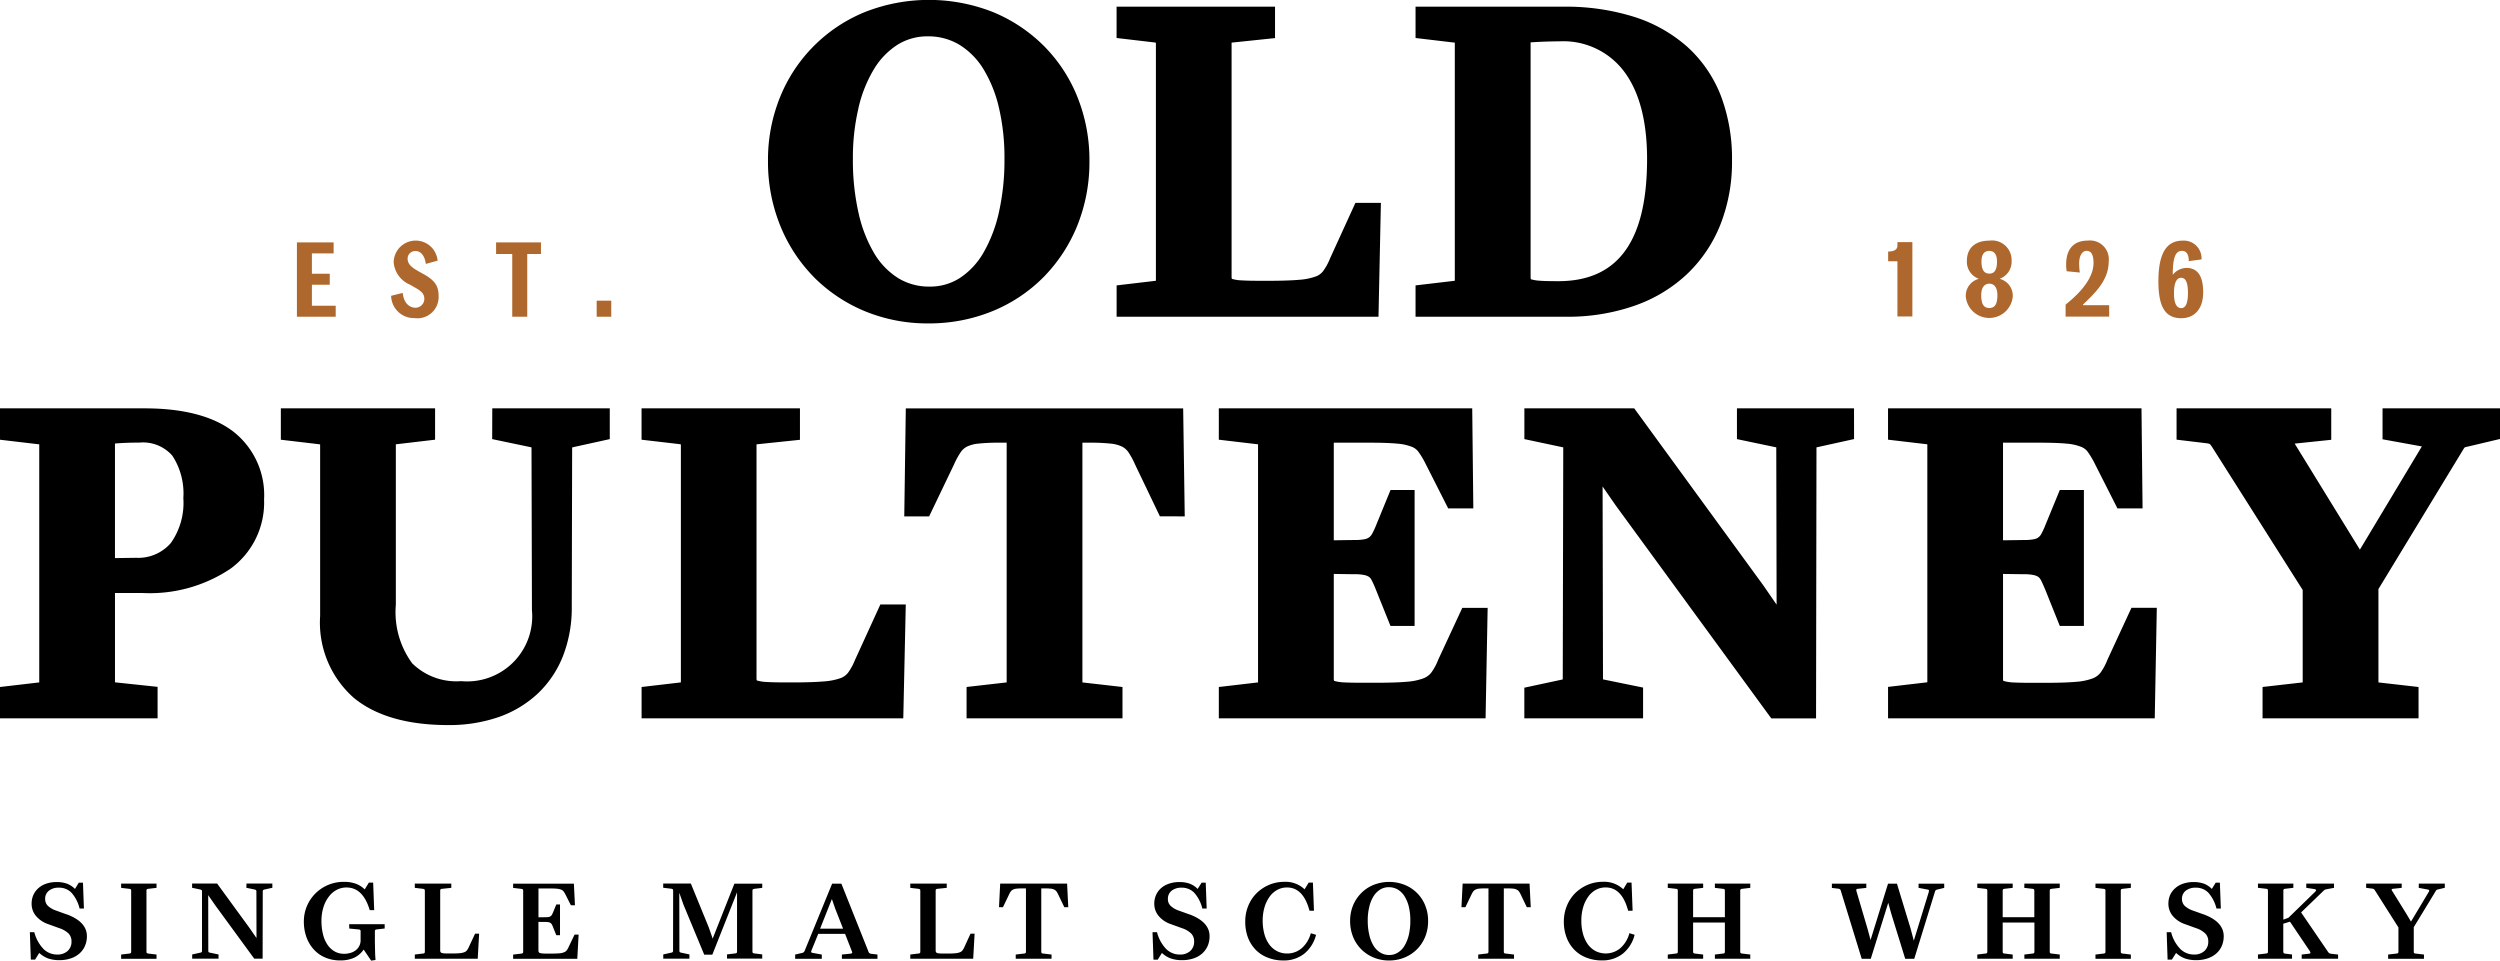 <svg id="Group_36" data-name="Group 36" xmlns="http://www.w3.org/2000/svg" width="190.721" height="73.288" viewBox="0 0 190.721 73.288">
  <defs>
    <style>
      .cls-1 {
        fill: #ae672c;
      }
    </style>
  </defs>
  <path id="Path_66" data-name="Path 66" d="M649.9,72.227a1.291,1.291,0,0,1-.153.272.463.463,0,0,1-.209.153,1.314,1.314,0,0,1-.359.073c-.151.016-.345.021-.59.021h-.2c-.145,0-.265,0-.352-.006a.854.854,0,0,1-.214-.033.155.155,0,0,1-.1-.074.275.275,0,0,1-.025-.123V67.962a.159.159,0,0,1,.032-.118.221.221,0,0,1,.114-.037l.7-.073v-.322h-2.782v.322l.62.073a.322.322,0,0,1,.114.042c.021.013.031.052.031.112v4.631a.158.158,0,0,1-.031.117.208.208,0,0,1-.114.036l-.62.075v.322h4.8l.107-1.915h-.31Zm2.72-4.815-.089,1.8h.3l.44-.917a1.838,1.838,0,0,1,.141-.264.466.466,0,0,1,.172-.156.73.73,0,0,1,.274-.079,3.653,3.653,0,0,1,.444-.02h.284v4.817a.156.156,0,0,1-.031.117.22.22,0,0,1-.116.036l-.633.075v.322h2.732v-.322l-.636-.075a.208.208,0,0,1-.114-.036.162.162,0,0,1-.033-.117V67.776h.285a3.616,3.616,0,0,1,.443.02.723.723,0,0,1,.274.079.454.454,0,0,1,.175.156,1.835,1.835,0,0,1,.142.264l.44.917h.3l-.089-1.8Zm-9.982,5.3a.3.3,0,0,1-.068-.117l-2.065-5.181H639.8l-2.1,5.131a.247.247,0,0,1-.2.156l-.521.122v.322h2.032v-.322l-.667-.122a.858.858,0,0,1-.119-.034.065.065,0,0,1-.027-.058.4.4,0,0,1,.041-.136l.5-1.227h2.049l.5,1.283a.429.429,0,0,1,.043.137.068.068,0,0,1-.029.06.263.263,0,0,1-.119.03l-.639.066v.322h2.713v-.322l-.479-.058a.26.26,0,0,1-.135-.053m-3.761-1.863.9-2.262.26.753.594,1.509Zm-53.323-3.113.619.073a.209.209,0,0,1,.113.037.153.153,0,0,1,.034.118v4.631a.155.155,0,0,1-.034.117.206.206,0,0,1-.113.036l-.619.075v.322h2.7v-.322l-.619-.075a.217.217,0,0,1-.114-.036.155.155,0,0,1-.034-.117V67.962a.153.153,0,0,1,.034-.118.221.221,0,0,1,.114-.037l.619-.073v-.322h-2.7Zm81.5,2.026-.805-.289a1.722,1.722,0,0,1-.639-.373.7.7,0,0,1-.2-.513.771.771,0,0,1,.286-.635,1.18,1.18,0,0,1,.762-.23,1.3,1.3,0,0,1,.957.384,2.763,2.763,0,0,1,.622,1.205h.331l-.072-1.97h-.315l-.3.477a1.743,1.743,0,0,0-.6-.4,2.289,2.289,0,0,0-.8-.125,2.42,2.42,0,0,0-.775.12,1.712,1.712,0,0,0-.606.336,1.491,1.491,0,0,0-.389.523,1.587,1.587,0,0,0-.14.675,1.44,1.44,0,0,0,.328.924,2.059,2.059,0,0,0,.918.626l.868.314a1.8,1.8,0,0,1,.707.413.838.838,0,0,1,.219.6.931.931,0,0,1-.3.732,1.123,1.123,0,0,1-.787.267,1.465,1.465,0,0,1-1.057-.435,2.867,2.867,0,0,1-.687-1.269h-.343l.074,2.093h.326l.317-.511a2.024,2.024,0,0,0,.671.418,2.585,2.585,0,0,0,.875.132,2.68,2.68,0,0,0,.853-.13,1.89,1.89,0,0,0,.66-.368,1.667,1.667,0,0,0,.425-.574,1.836,1.836,0,0,0,.151-.758c0-.73-.515-1.283-1.537-1.665m-64.093,1.083.718.069a.194.194,0,0,1,.112.038.146.146,0,0,1,.034.117v.68a.9.9,0,0,1-.095.411.95.95,0,0,1-.254.325,1.166,1.166,0,0,1-.4.21,1.666,1.666,0,0,1-.514.076,1.418,1.418,0,0,1-.718-.181,1.626,1.626,0,0,1-.545-.511,2.367,2.367,0,0,1-.341-.791,4.128,4.128,0,0,1-.119-1.028,3.42,3.42,0,0,1,.144-1.017,2.516,2.516,0,0,1,.4-.806,1.811,1.811,0,0,1,.6-.533,1.565,1.565,0,0,1,.765-.191q1.26,0,1.773,1.728h.34l-.078-2.1h-.327l-.319.518a1.915,1.915,0,0,0-.69-.438,2.641,2.641,0,0,0-.9-.138,3.051,3.051,0,0,0-1.2.236,3.022,3.022,0,0,0-1.615,1.606,3.013,3.013,0,0,0-.236,1.184,3.478,3.478,0,0,0,.2,1.2,2.817,2.817,0,0,0,.563.937,2.471,2.471,0,0,0,.869.611,2.821,2.821,0,0,0,1.134.219,2.55,2.55,0,0,0,1.063-.2,1.819,1.819,0,0,0,.733-.627l.571.843.335-.047c-.018-.205-.032-.446-.036-.721s-.014-.543-.014-.8v-.658a.156.156,0,0,1,.033-.117.206.206,0,0,1,.114-.038l.6-.069v-.328h-2.709Zm-7.85-3.109.616.129a.305.305,0,0,1,.114.046.153.153,0,0,1,.034.118l.008,3.542-.537-.775-2.466-3.382h-1.91v.322l.612.129a.324.324,0,0,1,.113.046c.022.019.03.06.03.118l0,4.5a.169.169,0,0,1-.033.119.255.255,0,0,1-.116.042l-.6.132v.322h2.01v-.322l-.634-.132a.3.3,0,0,1-.116-.042.182.182,0,0,1-.03-.119l-.007-4.233.528.764,2.984,4.084h.639l.01-5.116a.167.167,0,0,1,.033-.118.305.305,0,0,1,.114-.046l.586-.129v-.322h-1.976ZM581.407,69.76l-.8-.289a1.742,1.742,0,0,1-.644-.373.727.727,0,0,1-.2-.513.767.767,0,0,1,.289-.635,1.164,1.164,0,0,1,.758-.23,1.307,1.307,0,0,1,.96.384,2.791,2.791,0,0,1,.619,1.205h.331l-.073-1.97h-.318l-.291.477a1.741,1.741,0,0,0-.607-.4,2.311,2.311,0,0,0-.792-.125,2.429,2.429,0,0,0-.78.12,1.713,1.713,0,0,0-.6.336,1.527,1.527,0,0,0-.391.523,1.6,1.6,0,0,0-.138.675,1.44,1.44,0,0,0,.325.924,2.084,2.084,0,0,0,.919.626l.869.314a1.82,1.82,0,0,1,.709.413.846.846,0,0,1,.22.6.935.935,0,0,1-.3.732,1.139,1.139,0,0,1-.795.267,1.461,1.461,0,0,1-1.052-.435,2.884,2.884,0,0,1-.689-1.269h-.34l.074,2.093h.324l.317-.511a2.076,2.076,0,0,0,.67.418,2.594,2.594,0,0,0,.874.132,2.639,2.639,0,0,0,.851-.13,1.894,1.894,0,0,0,.663-.368,1.627,1.627,0,0,0,.425-.574,1.829,1.829,0,0,0,.153-.758c0-.73-.513-1.283-1.537-1.665m38.3,2.467a1.3,1.3,0,0,1-.151.272.48.48,0,0,1-.216.157,1.086,1.086,0,0,1-.366.079c-.151.012-.357.02-.618.02h-.276c-.145,0-.263,0-.35-.009a.839.839,0,0,1-.214-.033.153.153,0,0,1-.1-.073.271.271,0,0,1-.025-.119V70.33l.562.006a1,1,0,0,1,.224.021.386.386,0,0,1,.144.063.381.381,0,0,1,.1.116,2.144,2.144,0,0,1,.087.2l.246.61h.283V69h-.283l-.236.578c-.034.081-.065.145-.09.195a.361.361,0,0,1-.239.182,1.127,1.127,0,0,1-.225.019l-.57.007v-2.2h.856c.231,0,.419.006.552.02a1.153,1.153,0,0,1,.327.072.434.434,0,0,1,.187.143,2.287,2.287,0,0,1,.137.225l.414.822h.31l-.081-1.647h-4.635v.322l.619.073a.21.21,0,0,1,.112.037.147.147,0,0,1,.035.118v4.631a.148.148,0,0,1-.035.117.206.206,0,0,1-.112.036l-.619.075v.322h4.895l.1-1.847h-.309Zm10.977-.616-.3-.859-1.365-3.341h-2.109v.322l.612.073a.316.316,0,0,1,.115.042c.021.013.031.052.031.112l-.007,4.566a.164.164,0,0,1-.033.119.284.284,0,0,1-.114.042l-.6.132v.322h1.995v-.322l-.616-.132a.294.294,0,0,1-.116-.042.169.169,0,0,1-.032-.119l-.008-4.412.326.925,1.577,3.8h.617l1.886-4.76v4.51a.158.158,0,0,1-.032.117.2.2,0,0,1-.112.036l-.62.075v.322h2.686v-.322l-.6-.075a.246.246,0,0,1-.114-.04c-.022-.017-.033-.054-.033-.113V67.962c0-.06.011-.1.033-.112a.3.3,0,0,1,.114-.042l.6-.073v-.322h-2.124Zm-18.59.616a1.3,1.3,0,0,1-.151.272.457.457,0,0,1-.212.153,1.261,1.261,0,0,1-.354.073c-.151.016-.347.021-.592.021h-.2c-.146,0-.264,0-.354-.006a.833.833,0,0,1-.21-.033.173.173,0,0,1-.1-.074.291.291,0,0,1-.024-.123V67.962c0-.06.01-.1.034-.118a.2.2,0,0,1,.113-.037l.7-.073v-.322h-2.784v.322l.622.073a.308.308,0,0,1,.111.042c.021.013.033.052.033.112v4.631a.158.158,0,0,1-.033.117.2.2,0,0,1-.111.036l-.622.075v.322h4.8l.107-1.915h-.308Zm87.839.111a1.738,1.738,0,0,1-1.885.229,1.734,1.734,0,0,1-.59-.506,2.546,2.546,0,0,1-.373-.791,3.717,3.717,0,0,1-.131-1.029,3.518,3.518,0,0,1,.139-1.022,2.64,2.64,0,0,1,.382-.8,1.734,1.734,0,0,1,.585-.526,1.544,1.544,0,0,1,.747-.185q1.245,0,1.716,1.776h.341l-.081-2.147h-.325l-.307.511a2.114,2.114,0,0,0-1.548-.57,2.963,2.963,0,0,0-1.179.236,3.09,3.09,0,0,0-.95.639,2.958,2.958,0,0,0-.627.962,3.146,3.146,0,0,0-.229,1.2,3.4,3.4,0,0,0,.215,1.227,2.719,2.719,0,0,0,.6.935,2.53,2.53,0,0,0,.912.588,3.155,3.155,0,0,0,1.173.21,2.5,2.5,0,0,0,1.6-.515,2.682,2.682,0,0,0,.9-1.441l-.4-.121a2.291,2.291,0,0,1-.69,1.143m7.213-4.6.617.073a.21.21,0,0,1,.115.037.17.17,0,0,1,.03.118v2.011h-2.424V67.962a.156.156,0,0,1,.033-.118.226.226,0,0,1,.111-.037l.623-.073v-.322h-2.7v.322l.619.073a.2.2,0,0,1,.114.037.155.155,0,0,1,.033.118v4.631a.157.157,0,0,1-.033.117.2.2,0,0,1-.114.036l-.619.075v.322h2.7v-.322l-.623-.075a.221.221,0,0,1-.111-.036.158.158,0,0,1-.033-.117V70.378h2.424v2.215a.172.172,0,0,1-.03.117.206.206,0,0,1-.115.036l-.617.075v.322h2.7v-.322l-.617-.075a.2.2,0,0,1-.111-.036.142.142,0,0,1-.039-.117V67.962a.141.141,0,0,1,.039-.118.2.2,0,0,1,.111-.037l.617-.073v-.322h-2.7Zm29.033,0,.614.073a.249.249,0,0,1,.119.037.168.168,0,0,1,.029.118v4.631a.17.17,0,0,1-.029.117.244.244,0,0,1-.119.036l-.614.075v.322h2.7v-.322l-.62-.075a.214.214,0,0,1-.115-.036.153.153,0,0,1-.032-.117V67.962c0-.06.01-.1.032-.118a.217.217,0,0,1,.115-.037l.62-.073v-.322h-2.7Zm24.663,0,.666.122a.344.344,0,0,1,.107.033.065.065,0,0,1,.023.057.115.115,0,0,1-.008.05.544.544,0,0,1-.049.087l-1.331,2.224-.367-.618-1.04-1.678a.409.409,0,0,1-.051-.079.143.143,0,0,1-.017-.052.059.059,0,0,1,.029-.056.342.342,0,0,1,.12-.024l.618-.067v-.322h-2.712v.322l.474.059a.269.269,0,0,1,.12.043.543.543,0,0,1,.093.118l1.776,2.8v1.84a.164.164,0,0,1-.036.117.217.217,0,0,1-.114.036l-.636.075v.322h2.734v-.322l-.634-.075a.2.2,0,0,1-.113-.036.158.158,0,0,1-.032-.117v-1.86L762.123,68a.4.4,0,0,1,.078-.109.342.342,0,0,1,.115-.039l.512-.122v-.322h-1.984ZM687.9,67.412l-.089,1.8h.3l.438-.917a2.4,2.4,0,0,1,.142-.264.542.542,0,0,1,.177-.156.712.712,0,0,1,.272-.079,3.613,3.613,0,0,1,.441-.02h.29v4.817a.162.162,0,0,1-.034.117.219.219,0,0,1-.119.036l-.629.075v.322h2.731v-.322l-.635-.075a.213.213,0,0,1-.115-.036.184.184,0,0,1-.028-.117V67.776h.281a3.721,3.721,0,0,1,.448.02.667.667,0,0,1,.265.079.413.413,0,0,1,.176.156,1.511,1.511,0,0,1,.146.264l.438.917h.3l-.091-1.8Zm34.781.322.646.122a.459.459,0,0,1,.12.033.058.058,0,0,1,.028.057.575.575,0,0,1-.029.154l-1.127,3.665-.242-.917-1.045-3.435h-.679l-1.333,4.3-.229-.853-.829-2.812a.463.463,0,0,1-.03-.155.065.065,0,0,1,.026-.06c.008-.016.055-.022.107-.028l.63-.067v-.322h-2.626v.322l.478.059a.268.268,0,0,1,.148.051.232.232,0,0,1,.056.11l1.594,5.188h.691l1.334-4.273.233.843,1.061,3.43h.69l1.582-5.132a.21.21,0,0,1,.066-.107.361.361,0,0,1,.126-.048l.511-.122v-.322h-1.955Zm21.749,2.026-.807-.289a1.779,1.779,0,0,1-.646-.373.727.727,0,0,1-.2-.513.773.773,0,0,1,.289-.635,1.192,1.192,0,0,1,.764-.23,1.31,1.31,0,0,1,.96.384,2.851,2.851,0,0,1,.619,1.205h.333l-.073-1.97h-.319l-.293.477a1.7,1.7,0,0,0-.6-.4,2.346,2.346,0,0,0-.8-.125,2.457,2.457,0,0,0-.779.12,1.729,1.729,0,0,0-.6.336,1.486,1.486,0,0,0-.4.523,1.645,1.645,0,0,0-.136.675,1.436,1.436,0,0,0,.327.924,2.059,2.059,0,0,0,.918.626l.869.314a1.8,1.8,0,0,1,.705.413.832.832,0,0,1,.223.6.928.928,0,0,1-.3.732,1.13,1.13,0,0,1-.79.267,1.455,1.455,0,0,1-1.053-.435,2.792,2.792,0,0,1-.69-1.269h-.341l.07,2.093h.326l.32-.511a2.077,2.077,0,0,0,.67.418,2.564,2.564,0,0,0,.873.132,2.636,2.636,0,0,0,.851-.13,1.878,1.878,0,0,0,.664-.368,1.629,1.629,0,0,0,.425-.574,1.819,1.819,0,0,0,.152-.758c0-.73-.512-1.283-1.535-1.665M684.43,68.136a2.866,2.866,0,0,0-.943-.627,3.219,3.219,0,0,0-2.384,0,2.821,2.821,0,0,0-.94.627,2.888,2.888,0,0,0-.626.947,3.1,3.1,0,0,0-.221,1.183,3.181,3.181,0,0,0,.221,1.192,2.841,2.841,0,0,0,1.561,1.585,2.986,2.986,0,0,0,1.187.231,3.049,3.049,0,0,0,1.188-.227,2.844,2.844,0,0,0,.951-.634,2.922,2.922,0,0,0,.621-.952,3.124,3.124,0,0,0,.22-1.195,3.041,3.041,0,0,0-.218-1.183,2.791,2.791,0,0,0-.617-.947M683.8,71.3a2.9,2.9,0,0,1-.322.83,1.536,1.536,0,0,1-.505.534,1.192,1.192,0,0,1-.672.192,1.26,1.26,0,0,1-.683-.187,1.53,1.53,0,0,1-.52-.53,2.785,2.785,0,0,1-.321-.831,4.6,4.6,0,0,1-.116-1.088,4.176,4.176,0,0,1,.116-1.032,2.63,2.63,0,0,1,.319-.8,1.613,1.613,0,0,1,.5-.516,1.232,1.232,0,0,1,.669-.188,1.336,1.336,0,0,1,.69.181,1.536,1.536,0,0,1,.516.516,2.7,2.7,0,0,1,.326.8,4.352,4.352,0,0,1,.113,1.039A4.717,4.717,0,0,1,683.8,71.3m-8.174,1.035a1.681,1.681,0,0,1-1.115.407,1.64,1.64,0,0,1-.766-.178,1.7,1.7,0,0,1-.593-.506,2.387,2.387,0,0,1-.373-.791,3.816,3.816,0,0,1-.133-1.029,3.611,3.611,0,0,1,.139-1.022,2.716,2.716,0,0,1,.383-.8,1.764,1.764,0,0,1,.587-.526,1.558,1.558,0,0,1,.748-.185q1.244,0,1.715,1.776h.34l-.08-2.147h-.322l-.315.511a2.088,2.088,0,0,0-1.542-.57,2.948,2.948,0,0,0-1.178.236,3.034,3.034,0,0,0-.947.639,2.894,2.894,0,0,0-.631.962,3.076,3.076,0,0,0-.227,1.2,3.391,3.391,0,0,0,.212,1.227,2.741,2.741,0,0,0,.6.935,2.554,2.554,0,0,0,.918.588,3.13,3.13,0,0,0,1.171.21,2.475,2.475,0,0,0,1.6-.515,2.69,2.69,0,0,0,.9-1.441l-.4-.121a2.315,2.315,0,0,1-.691,1.143m78.4.385a.394.394,0,0,1-.136-.149l-2.025-2.966L753.533,68a.653.653,0,0,1,.114-.1.353.353,0,0,1,.118-.052l.611-.115v-.322h-2.116v.322l.593.09c.1.016.157.047.157.09s-.034.075-.091.137L750.9,70.016l-.388.143v-2.2a.164.164,0,0,1,.031-.118.224.224,0,0,1,.117-.037l.614-.073v-.322h-2.7v.322l.619.073a.19.19,0,0,1,.11.037c.024.019.033.057.033.118v4.631c0,.059-.009.1-.033.117a.187.187,0,0,1-.11.036l-.619.075v.322h2.6v-.322l-.521-.066c-.1-.006-.147-.057-.147-.162V70.468l.511-.153,1.491,2.213a.413.413,0,0,1,.07.152c0,.051-.051.076-.157.083l-.51.058v.322h2.776v-.322l-.526-.058a.556.556,0,0,1-.136-.039m-23.278-4.99.62.073a.225.225,0,0,1,.117.037.184.184,0,0,1,.029.118v2.011H729.1V67.962a.156.156,0,0,1,.033-.118.192.192,0,0,1,.11-.037l.62-.073v-.322h-2.7v.322l.615.073a.2.2,0,0,1,.116.037.163.163,0,0,1,.033.118v4.631a.165.165,0,0,1-.033.117.2.2,0,0,1-.116.036l-.615.075v.322h2.7v-.322l-.62-.075a.189.189,0,0,1-.11-.036.158.158,0,0,1-.033-.117V70.378h2.42v2.215a.187.187,0,0,1-.029.117.221.221,0,0,1-.117.036l-.62.075v.322h2.7v-.322l-.619-.075a.214.214,0,0,1-.113-.036.158.158,0,0,1-.032-.117V67.962a.156.156,0,0,1,.032-.118.218.218,0,0,1,.113-.037l.619-.073v-.322h-2.7ZM638.376,21.111a11.92,11.92,0,0,0,3.872,2.61,12.494,12.494,0,0,0,4.889.952,12.761,12.761,0,0,0,4.9-.937,11.7,11.7,0,0,0,3.907-2.61,12.039,12.039,0,0,0,2.565-3.928,12.942,12.942,0,0,0,.92-4.91,12.863,12.863,0,0,0-.906-4.861,11.635,11.635,0,0,0-2.548-3.9,11.893,11.893,0,0,0-3.891-2.6,13.326,13.326,0,0,0-9.8,0,11.763,11.763,0,0,0-6.458,6.489,12.7,12.7,0,0,0-.919,4.866,12.937,12.937,0,0,0,.919,4.895,11.978,11.978,0,0,0,2.549,3.928m3.44-12.893A10.136,10.136,0,0,1,643,5.259a5.693,5.693,0,0,1,1.787-1.844,4.274,4.274,0,0,1,2.314-.641,4.592,4.592,0,0,1,2.388.63,5.612,5.612,0,0,1,1.829,1.827,9.947,9.947,0,0,1,1.2,2.956,16.7,16.7,0,0,1,.429,3.942,18.12,18.12,0,0,1-.429,4.092,10.86,10.86,0,0,1-1.191,3.088,5.7,5.7,0,0,1-1.791,1.905,4.183,4.183,0,0,1-2.308.651,4.483,4.483,0,0,1-2.382-.643,5.593,5.593,0,0,1-1.829-1.885,10.444,10.444,0,0,1-1.2-3.082,18.154,18.154,0,0,1-.433-4.125,16.451,16.451,0,0,1,.433-3.912M758.078,31.154v2.359l3,.546-.013.02-4.714,7.853-4.976-8.088,2.79-.291v-2.4h-11.8v2.389l2.333.28a1.164,1.164,0,0,1,.209.054,2.37,2.37,0,0,1,.226.318l6.854,10.816v7.049l-.049.007-3.013.344V54.8h11.9V52.411l-3.018-.345-.042-.006V44.94l6.421-10.567c.1-.173.156-.234.156-.237a1.173,1.173,0,0,1,.235-.063l2.464-.584V31.154Zm-57.05-7.835a11.192,11.192,0,0,0,4.018-2.434,10.608,10.608,0,0,0,2.532-3.785,13,13,0,0,0,.872-4.845,13.511,13.511,0,0,0-.851-4.95,9.839,9.839,0,0,0-2.544-3.719,11.2,11.2,0,0,0-4.073-2.3,17.406,17.406,0,0,0-5.4-.775H684.308V2.9l2.958.351.037,0V21.42l-.047.006-2.948.348v2.391h11.468a15.5,15.5,0,0,0,5.252-.845m-7.178-1.9a3.1,3.1,0,0,1-.69-.1c-.027-.009-.046-.016-.053-.017a.573.573,0,0,1-.022-.178V3.233c.25-.018.517-.032.8-.045.5-.02.974-.033,1.41-.033a5.794,5.794,0,0,1,4.894,2.262c1.183,1.549,1.782,3.807,1.782,6.712,0,6.274-2.215,9.323-6.774,9.323-.555,0-1.008-.008-1.349-.029M666.7,39.394l-.12-8.239H645.42l-.117,8.239H647.2l1.888-3.938a6.145,6.145,0,0,1,.511-.944,1.314,1.314,0,0,1,.469-.43,2.537,2.537,0,0,1,.861-.236,14.7,14.7,0,0,1,1.666-.073h.52V52.059a.436.436,0,0,1-.048.007l-3.011.344V54.8h11.895V52.411l-3.019-.345-.039-.005V33.773h.52a14.635,14.635,0,0,1,1.664.073,2.543,2.543,0,0,1,.857.235,1.317,1.317,0,0,1,.477.431,6.283,6.283,0,0,1,.513.954l1.882,3.927Zm14.964-23.917h-1.944l-1.946,4.261,0,.007a4.446,4.446,0,0,1-.52.944,1.24,1.24,0,0,1-.569.407,4.722,4.722,0,0,1-1.239.249c-.573.05-1.354.077-2.258.077h-.8q-.836,0-1.352-.032a2.957,2.957,0,0,1-.685-.1.483.483,0,0,0-.057-.017.671.671,0,0,1-.02-.18V3.254l.04-.005,3.274-.342V.509H661.5V2.9l2.9.34.1.021V21.42l-.045.006-2.952.348v2.391h19.978Zm-40.133,34.9,0,.006a4.545,4.545,0,0,1-.516.939,1.268,1.268,0,0,1-.57.412,4.788,4.788,0,0,1-1.241.249c-.6.051-1.382.078-2.259.078h-.8c-.556,0-1-.011-1.348-.033a3.028,3.028,0,0,1-.684-.1.55.55,0,0,0-.06-.019.619.619,0,0,1-.022-.178V33.9c.013,0,.027,0,.042-.005l3.272-.342v-2.4H625.261v2.393l2.9.337.1.022V52.059l-.05.007-2.947.345V54.8h19.964l.19-8.687h-1.938Zm95.539,0,0,.01a4.441,4.441,0,0,1-.512.937,1.376,1.376,0,0,1-.6.433,4.528,4.528,0,0,1-1.266.259c-.564.052-1.337.076-2.366.076h-1.084c-.561,0-1.011-.011-1.346-.027a3.064,3.064,0,0,1-.692-.107c-.029-.008-.05-.017-.059-.018a.666.666,0,0,1-.019-.176V43.786l1.606.022a3.387,3.387,0,0,1,.74.065,1.037,1.037,0,0,1,.346.14.758.758,0,0,1,.206.259c.1.189.2.43.326.721l1.105,2.757h1.84V37.383h-1.838l-1.08,2.628a5.809,5.809,0,0,1-.321.7.746.746,0,0,1-.552.422,3.558,3.558,0,0,1-.749.064l-1.63.022V33.773h2.752c.918,0,1.609.024,2.112.074a3.755,3.755,0,0,1,1.094.242,1.128,1.128,0,0,1,.492.364,6.491,6.491,0,0,1,.49.8l1.788,3.531h1.918l-.082-7.634H720.353v2.393l2.957.348.041,0v18.16l-.051.007-2.946.345V54.8H740.7l.157-8.43h-1.934ZM613.866,33.5l2.9.608c.041.009.073.017.1.023v.033l.033,12.389a4.963,4.963,0,0,1-5.4,5.411,4.806,4.806,0,0,1-3.736-1.359,6.6,6.6,0,0,1-1.247-4.467V33.9l.049-.009,2.945-.347V31.154H597.743v2.393l2.91.343c.034.006.063.011.087.017V47a7.643,7.643,0,0,0,2.574,6.242c1.671,1.376,4.092,2.074,7.2,2.074a11.582,11.582,0,0,0,3.831-.606,8.451,8.451,0,0,0,3-1.8,7.959,7.959,0,0,0,1.924-2.865,10.127,10.127,0,0,0,.668-3.777l.029-12.1v-.032l.109-.027,2.762-.609V31.154h-8.964Zm75.942,12.873h-1.933l-1.858,4,0,.01a4.378,4.378,0,0,1-.515.94,1.407,1.407,0,0,1-.6.429,4.525,4.525,0,0,1-1.262.259c-.554.051-1.351.076-2.369.076h-1.085c-.563,0-1.013-.011-1.347-.027a3.351,3.351,0,0,1-.685-.1.484.484,0,0,0-.063-.02.633.633,0,0,1-.021-.179V43.786l1.609.022a3.36,3.36,0,0,1,.738.065,1.061,1.061,0,0,1,.348.143.723.723,0,0,1,.2.258,7.588,7.588,0,0,1,.321.72l1.108,2.757h1.842V37.383H682.4l-1.078,2.629a6.066,6.066,0,0,1-.317.693.924.924,0,0,1-.229.283.885.885,0,0,1-.324.143,3.515,3.515,0,0,1-.75.065l-1.632.022V33.773h2.756c.9,0,1.611.025,2.1.074a3.82,3.82,0,0,1,1.1.241,1.137,1.137,0,0,1,.492.367,6.281,6.281,0,0,1,.491.8l1.789,3.531h1.917l-.083-7.634H669.3v2.393l2.954.348.038,0V52.06l-.045.006-2.947.345V54.8H689.65Zm27.95-15.219h-8.931V33.5l2.9.608.1.021v.035l.025,11.967-1.022-1.485-9.838-13.492h-8.382V33.5l2.866.609.1.021v.031L695.538,51.8v.032c-.028.007-.062.017-.106.025l-2.825.607V54.8h9.059V52.455l-2.966-.607c-.037-.007-.067-.015-.092-.02v-.033l-.031-14.681.993,1.434,11.781,16.127.1.13h3.411l.032-20.64v-.033c.029-.008.065-.016.11-.026l2.758-.609ZM585.09,52.06V45.24h2.081a11.066,11.066,0,0,0,6.727-1.85,6.246,6.246,0,0,0,2.566-5.288,6.143,6.143,0,0,0-2.389-5.208c-1.532-1.154-3.791-1.74-6.713-1.74H576.318v2.393l2.956.348.038,0V52.06l-.047.006-2.947.345V54.8H588.34v-2.4l-3.21-.341-.041-.005m0-18.218c.2-.016.4-.029.614-.04.415-.023.827-.029,1.245-.029a2.962,2.962,0,0,1,2.524,1.006,5.266,5.266,0,0,1,.833,3.229,5.3,5.3,0,0,1-.95,3.42h0a3.279,3.279,0,0,1-2.641,1.133l-1.626.022Z" transform="translate(-576.318 -0.001)"/>
  <path id="Path_67" data-name="Path 67" class="cls-1" d="M641.55,40.142h1.112V38.914H641.55Zm-7.673-4.788h1.232v4.788h1.144V35.353H637.3V34.47h-3.424ZM619.826,37.7h1.361v-.84h-1.361V35.31h1.656v-.84h-2.8v5.672h2.959V39.3h-1.815Zm8.536-.8c-.65-.366-1.235-.629-1.235-1.184a.576.576,0,0,1,.623-.585c.426,0,.706.441.765.981l.9-.249a1.679,1.679,0,0,0-3.351.111,2.022,2.022,0,0,0,1.245,1.721c.729.42,1.094.577,1.094,1.1a.679.679,0,0,1-.663.659c-.582,0-.925-.489-.986-1.129l-.884.219a1.734,1.734,0,0,0,1.771,1.7,1.62,1.62,0,0,0,1.849-1.709c0-.751-.3-1.169-1.127-1.638m112.419-2.166c0,.258-.214.435-.707.435v.745h.707v4.211h1.141v-5.67h-1.141Zm7.816,2.512V37.24a1.377,1.377,0,0,0,.894-1.363,1.493,1.493,0,0,0-1.7-1.541c-.973,0-1.709.477-1.709,1.541a1.373,1.373,0,0,0,.892,1.363v.015A1.329,1.329,0,0,0,746,38.628a1.8,1.8,0,0,0,3.579,0,1.328,1.328,0,0,0-.977-1.373m-.808-2.137c.314,0,.585.2.585.809,0,.734-.258.924-.585.924s-.6-.19-.6-.924c0-.613.274-.809.6-.809m0,4.356c-.414,0-.619-.272-.619-.983,0-.561.237-.872.619-.872s.615.311.615.872c0,.711-.207.983-.615.983m7.144-.256c.791-.781,1.963-1.784,1.963-3.3a1.433,1.433,0,0,0-1.589-1.586c-1.13,0-1.657.705-1.657,1.814a2.675,2.675,0,0,0,.041.524l1,.1a5.968,5.968,0,0,1-.052-.669c0-.655.252-.988.573-.988.349,0,.525.3.525.921,0,1.469-1.6,2.742-2.13,3.185v.911h3.323v-.867h-1.994Zm7.89-2.8a1.358,1.358,0,0,0-1.041.528c0-1.441.258-1.829.7-1.829.379,0,.522.309.522.782l.972-.131a1.351,1.351,0,0,0-1.44-1.432c-1.167,0-1.849.864-1.849,3.1,0,1.935.513,2.818,1.747,2.818.949,0,1.669-.647,1.669-1.98,0-1.285-.458-1.857-1.278-1.857m-.4,3.066c-.353,0-.549-.364-.549-1.133,0-.83.212-1.18.549-1.18s.517.346.517,1.155c0,.778-.166,1.159-.517,1.159" transform="translate(-596.031 -15.978)"/>
</svg>
